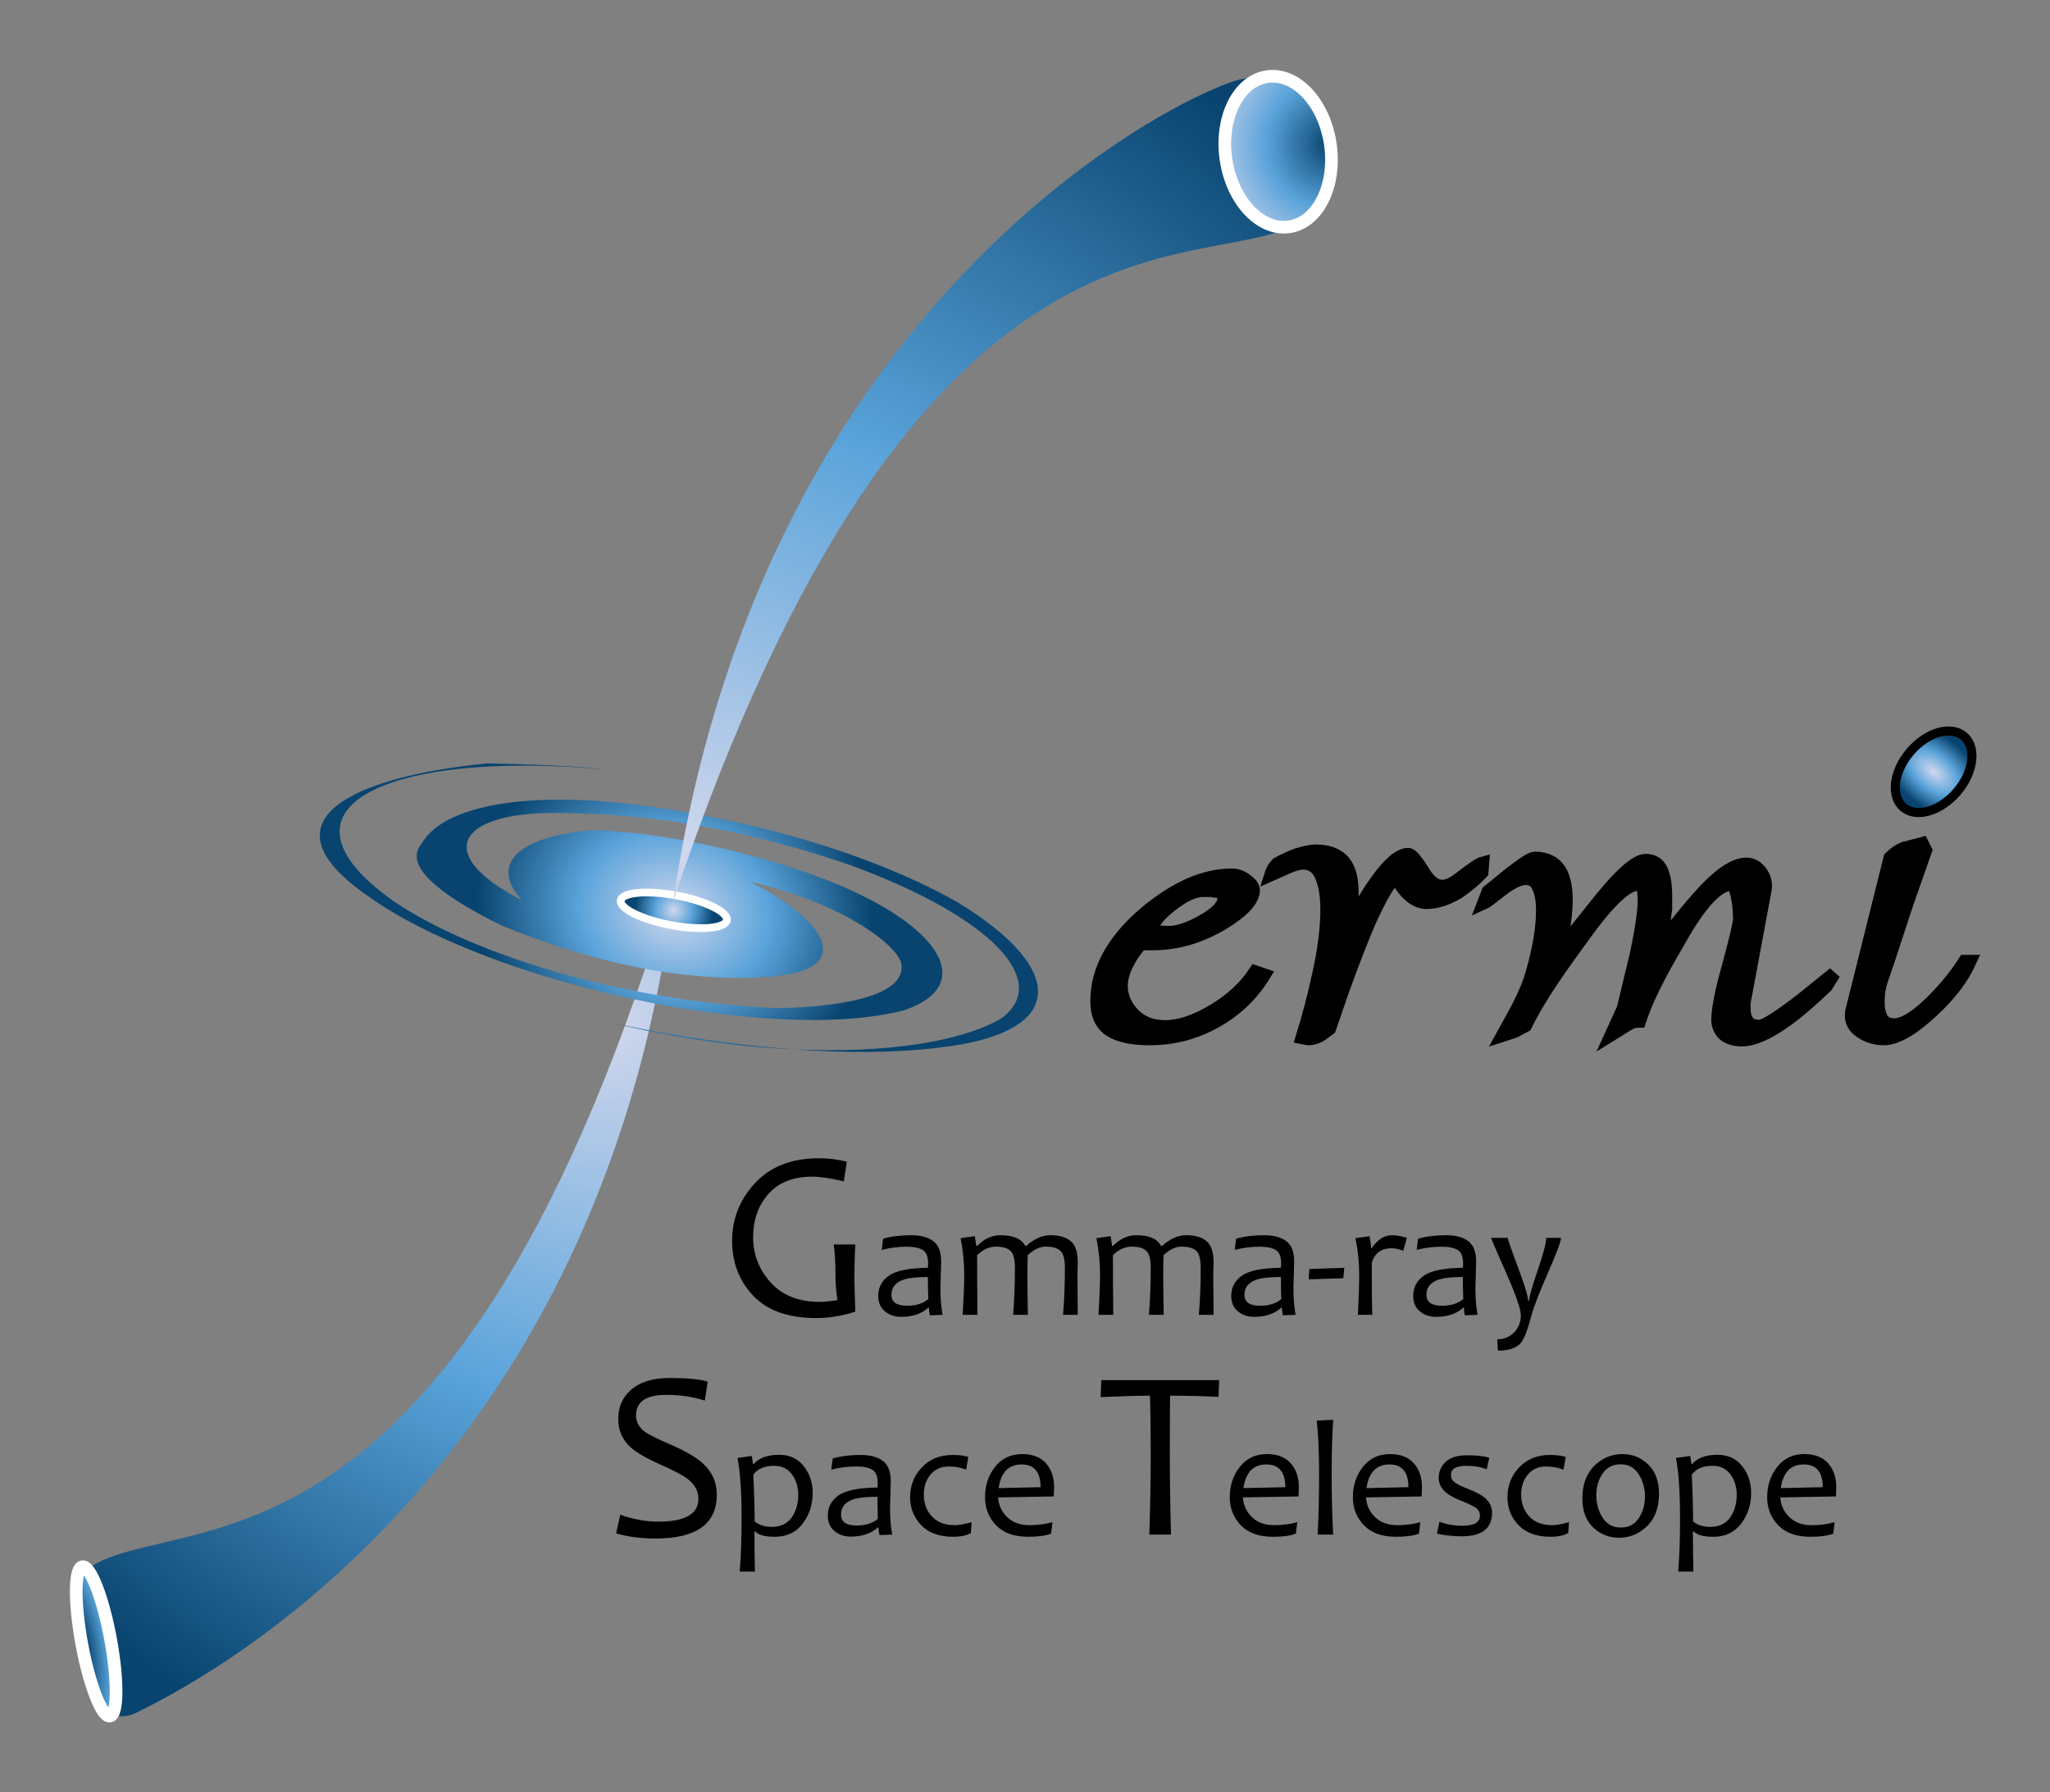 <?xml version="1.0" encoding="UTF-8" standalone="no"?>
<svg
   xmlns:dc="http://purl.org/dc/elements/1.1/"
   xmlns:cc="http://creativecommons.org/ns#"
   xmlns:rdf="http://www.w3.org/1999/02/22-rdf-syntax-ns#"
   xmlns:svg="http://www.w3.org/2000/svg"
   xmlns="http://www.w3.org/2000/svg"
   viewBox="0 0 293.281 256.38"
   height="256.38"
   width="293.281"
   xml:space="preserve"
   version="1.1"
   id="svg2"><rect x="0" y="0" width="293.281" height="256.38" fill="#808080" stroke="none"/><defs
     id="defs6"><clipPath
       id="clipPath648"
       clipPathUnits="userSpaceOnUse"><path
         id="path650"
         d="m 663.227,475.214 223.773,0 0,194.954 -223.773,0 0,-194.954 z" /></clipPath><clipPath
       id="clipPath780"
       clipPathUnits="userSpaceOnUse"><path
         id="path782"
         d="m 876.71,589.077 c -1.92,-2.243 -2.269,-5.09 -0.786,-6.352 l 0,0 c 1.479,-1.267 4.235,-0.471 6.152,1.775 l 0,0 c 1.916,2.243 2.266,5.088 0.783,6.354 l 0,0 c -0.478,0.407 -1.089,0.601 -1.761,0.601 l 0,0 c -1.411,0 -3.093,-0.855 -4.388,-2.378" /></clipPath><clipPath
       id="clipPath790"
       clipPathUnits="userSpaceOnUse"><path
         id="path792"
         d="m 870.75,594.888 13.591,-3.433 3.69,-13.43 -13.591,3.433 -3.69,13.43 z" /></clipPath><radialGradient
       id="radialGradient794"
       spreadMethod="pad"
       gradientTransform="matrix(5.748,-1.452,1.452,-5.284,879.391,586.788)"
       gradientUnits="userSpaceOnUse"
       r="1"
       cy="0"
       cx="0"
       fy="0"
       fx="0"><stop
         id="stop796"
         offset="0"
         style="stop-opacity:1;stop-color:#d1d7ed" /><stop
         id="stop798"
         offset="0.484"
         style="stop-opacity:1;stop-color:#59a3da" /><stop
         id="stop800"
         offset="1"
         style="stop-opacity:1;stop-color:#08446f" /></radialGradient><clipPath
       id="clipPath808"
       clipPathUnits="userSpaceOnUse"><path
         id="path810"
         d="m 663.227,475.214 223.773,0 0,194.954 -223.773,0 0,-194.954 z" /></clipPath><clipPath
       id="clipPath820"
       clipPathUnits="userSpaceOnUse"><path
         id="path822"
         d="m 668.406,495.784 c -3.08,-1.991 -1.269,-7.602 -0.726,-10.315 l 0,0 c 1.029,-5.143 2.896,-7.97 6.194,-6.268 l 0,0 c 4.905,2.519 53.869,25.77 61.639,96.425 l 0,0 c -24.821,-83.961 -56.674,-73.088 -67.107,-79.842" /></clipPath><clipPath
       id="clipPath830"
       clipPathUnits="userSpaceOnUse"><path
         id="path832"
         d="m 784.456,523.117 -86.501,-80.624 -81.571,87.517 86.501,80.624 81.571,-87.517 z" /></clipPath><radialGradient
       id="radialGradient834"
       spreadMethod="pad"
       gradientTransform="matrix(-66.306,-61.801,-61.801,66.306,727.569,558.185)"
       gradientUnits="userSpaceOnUse"
       r="1"
       cy="0"
       cx="0"
       fy="0"
       fx="0"><stop
         id="stop836"
         offset="0"
         style="stop-opacity:1;stop-color:#d1d7ed" /><stop
         id="stop838"
         offset="0.484"
         style="stop-opacity:1;stop-color:#59a3da" /><stop
         id="stop840"
         offset="1"
         style="stop-opacity:1;stop-color:#08446f" /></radialGradient><clipPath
       id="clipPath848"
       clipPathUnits="userSpaceOnUse"><path
         id="path850"
         d="m 667.511,495.818 c -0.908,-0.169 -0.935,-4.131 -0.063,-8.848 l 0,0 c 0.872,-4.719 2.316,-8.408 3.225,-8.24 l 0,0 c 0.908,0.17 0.937,4.132 0.062,8.846 l 0,0 c -0.854,4.614 -2.253,8.247 -3.163,8.247 l 0,0 c -0.02,0 -0.04,-10e-4 -0.061,-0.005" /></clipPath><clipPath
       id="clipPath858"
       clipPathUnits="userSpaceOnUse"><path
         id="path860"
         d="m 674.434,476.087 -7.859,2.475 -2.825,19.737 7.859,-2.475 2.825,-19.737 z" /></clipPath><radialGradient
       id="radialGradient862"
       spreadMethod="pad"
       gradientTransform="matrix(-6.137,1.933,-2.907,20.31,667.448,486.968)"
       gradientUnits="userSpaceOnUse"
       r="1"
       cy="0"
       cx="0"
       fy="0"
       fx="0"><stop
         id="stop864"
         offset="0"
         style="stop-opacity:1;stop-color:#08446f" /><stop
         id="stop866"
         offset="0.082"
         style="stop-opacity:1;stop-color:#08446f" /><stop
         id="stop868"
         offset="0.484"
         style="stop-opacity:1;stop-color:#59a3da" /><stop
         id="stop870"
         offset="1"
         style="stop-opacity:1;stop-color:#59a3da" /></radialGradient><clipPath
       id="clipPath878"
       clipPathUnits="userSpaceOnUse"><path
         id="path880"
         d="m 663.227,475.214 223.773,0 0,194.954 -223.773,0 0,-194.954 z" /></clipPath><clipPath
       id="clipPath890"
       clipPathUnits="userSpaceOnUse"><path
         id="path892"
         d="m 700.204,572.56 c 13.879,-9.929 46.065,-17.025 61.405,-13.052 l 0,0 c 8.697,2.99 3.906,10.417 -11.005,15.672 l 0,0 c -7.458,2.629 -16.652,4.654 -24.624,4.944 l 0,0 c -8.18,-0.651 -12.069,-3.714 -8.195,-8.005 l 0,0 c -10.11,5.171 -7.441,9.98 3.803,9.955 l 0,0 c 11.246,-0.029 22.077,-1.93 34.023,-6.039 l 0,0 c 16.345,-6.056 22.773,-13.361 17.036,-17.494 l 0,0 c -4.568,-2.642 -13.181,-4.012 -23.794,-3.514 l 0,0 c 6.18,-0.448 11.896,-0.405 16.633,0.19 l 0,0 c 14.826,1.636 14.843,8.991 2.076,16.711 l 0,0 c -7.141,4.029 -17.56,7.799 -29.931,10.036 l 0,0 c -16.959,3.25 -28.615,1.408 -31.281,-3.4 l 0,0 c -2.153,-2.465 1.932,-5.819 9.181,-9.382 l 0,0 c 10.314,-4.24 21.041,-6.603 30.857,-5.827 l 0,0 c 9.814,0.78 6.248,6.472 -2.433,10.836 l 0,0 c 9.199,-2.028 16.242,-6.523 17.26,-9.201 l 0,0 c 0.81,-3.61 -5.942,-5.066 -14.017,-5.248 l 0,0 c -15.946,0.576 -34.129,5.564 -43.928,12.145 l 0,0 c -15.314,10.737 -0.986,17.39 23.964,15.185 l 0,0 c -0.601,0.104 -5.012,0.517 -13.413,0.676 l 0,0 c -15.428,-1.539 -26.169,-6.529 -13.617,-15.188 m 48.649,-17.533 c -6.762,0.491 -14.079,1.571 -21.285,3.16 l 0,0 c 7.53,-1.847 14.784,-2.854 21.285,-3.16" /></clipPath><clipPath
       id="clipPath900"
       clipPathUnits="userSpaceOnUse"><path
         id="path902"
         d="m 686.097,592.552 94.231,-3.276 1.555,-38.024 -94.231,3.276 -1.555,38.024 z" /></clipPath><radialGradient
       id="radialGradient904"
       spreadMethod="pad"
       gradientTransform="matrix(22.68,-0.788,0.788,-19.282,735.306,570.741)"
       gradientUnits="userSpaceOnUse"
       r="1"
       cy="0"
       cx="0"
       fy="0"
       fx="0"><stop
         id="stop906"
         offset="0"
         style="stop-opacity:1;stop-color:#d1d7ed" /><stop
         id="stop908"
         offset="0.484"
         style="stop-opacity:1;stop-color:#59a3da" /><stop
         id="stop910"
         offset="1"
         style="stop-opacity:1;stop-color:#08446f" /></radialGradient><clipPath
       id="clipPath918"
       clipPathUnits="userSpaceOnUse"><path
         id="path920"
         d="m 729.134,572.073 c -0.173,-0.931 2.398,-2.203 5.752,-2.833 l 0,0 c 3.354,-0.628 6.214,-0.381 6.388,0.552 l 0,0 c 0.177,0.935 -2.399,2.207 -5.75,2.837 l 0,0 c -1.254,0.234 -2.438,0.346 -3.44,0.346 l 0,0 c -1.678,0 -2.842,-0.316 -2.95,-0.902" /></clipPath><clipPath
       id="clipPath928"
       clipPathUnits="userSpaceOnUse"><path
         id="path930"
         d="m 728.961,572.975 12.491,0 0,-4.363 -12.491,0 0,4.363 z" /></clipPath><radialGradient
       id="radialGradient932"
       spreadMethod="pad"
       gradientTransform="matrix(4.534,0,0,-4.534,735.204,570.934)"
       gradientUnits="userSpaceOnUse"
       r="1"
       cy="0"
       cx="0"
       fy="0"
       fx="0"><stop
         id="stop934"
         offset="0"
         style="stop-opacity:1;stop-color:#d1d7ed" /><stop
         id="stop936"
         offset="0.484"
         style="stop-opacity:1;stop-color:#59a3da" /><stop
         id="stop938"
         offset="1"
         style="stop-opacity:1;stop-color:#08446f" /></radialGradient><clipPath
       id="clipPath946"
       clipPathUnits="userSpaceOnUse"><path
         id="path948"
         d="m 663.227,475.214 223.773,0 0,194.954 -223.773,0 0,-194.954 z" /></clipPath><clipPath
       id="clipPath958"
       clipPathUnits="userSpaceOnUse"><path
         id="path960"
         d="m 802.882,666.328 c -0.783,0 -1.648,-0.09 -2.608,-0.26 l 0,0 c -5.429,-0.966 -54.783,-23.77 -65.144,-94.094 l 0,0 c 27.889,82.996 60.305,71.419 71.175,77.443 l 0,0 c 4.509,2.505 5.107,7.562 3.5,11.343 l 0,0 c -1.665,3.913 -3.55,5.568 -6.92,5.568 l 0,0 c -10e-4,0 -0.002,0 -0.003,0" /></clipPath><clipPath
       id="clipPath968"
       clipPathUnits="userSpaceOnUse"><path
         id="path970"
         d="m 688.44,625.919 90.302,78.156 79.359,-91.692 -90.302,-78.156 -79.359,91.692 z" /></clipPath><radialGradient
       id="radialGradient972"
       spreadMethod="pad"
       gradientTransform="matrix(80.252,69.458,69.458,-80.252,736.047,577.335)"
       gradientUnits="userSpaceOnUse"
       r="1"
       cy="0"
       cx="0"
       fy="0"
       fx="0"><stop
         id="stop974"
         offset="0"
         style="stop-opacity:1;stop-color:#d1d7ed" /><stop
         id="stop976"
         offset="0.484"
         style="stop-opacity:1;stop-color:#59a3da" /><stop
         id="stop978"
         offset="1"
         style="stop-opacity:1;stop-color:#08446f" /></radialGradient><clipPath
       id="clipPath986"
       clipPathUnits="userSpaceOnUse"><path
         id="path988"
         d="m 803.108,666.335 c -3.294,-0.483 -5.401,-4.723 -4.708,-9.474 l 0,0 c 0.702,-4.744 3.943,-8.199 7.238,-7.714 l 0,0 c 3.296,0.486 5.402,4.726 4.702,9.476 l 0,0 c -0.65,4.446 -3.534,7.758 -6.608,7.758 l 0,0 c -0.207,0 -0.415,-0.016 -0.624,-0.046" /></clipPath><clipPath
       id="clipPath996"
       clipPathUnits="userSpaceOnUse"><path
         id="path998"
         d="m 797.707,666.381 13.334,0 0,-17.718 -13.334,0 0,17.718 z" /></clipPath><radialGradient
       id="radialGradient1000"
       spreadMethod="pad"
       gradientTransform="matrix(14.707,0,0,-14.707,810.341,658.622)"
       gradientUnits="userSpaceOnUse"
       r="1"
       cy="0"
       cx="0"
       fy="0"
       fx="0"><stop
         id="stop1002"
         offset="0"
         style="stop-opacity:1;stop-color:#08446f" /><stop
         id="stop1004"
         offset="0.5"
         style="stop-opacity:1;stop-color:#59a3da" /><stop
         id="stop1006"
         offset="1"
         style="stop-opacity:1;stop-color:#d1d7ed" /></radialGradient><clipPath
       id="clipPath1014"
       clipPathUnits="userSpaceOnUse"><path
         id="path1016"
         d="m 663.227,475.214 223.773,0 0,194.954 -223.773,0 0,-194.954 z" /></clipPath></defs><g
     transform="matrix(1.25,0,0,-1.25,-822.608,843.88)"
     id="g10"><g
       id="g644"><g
         clip-path="url(#clipPath648)"
         id="g646"><g
           transform="translate(755.981,525.012)"
           id="g652"><path
             id="path654"
             style="fill:#000000;fill-opacity:1;fill-rule:nonzero;stroke:none"
             d="m 0,0 c -1.484,-0.489 -2.982,-0.733 -4.493,-0.733 -3.176,0 -5.572,0.849 -7.187,2.544 -1.615,1.698 -2.423,3.795 -2.423,6.292 0,2.524 0.878,4.731 2.633,6.617 1.756,1.887 4.19,2.83 7.303,2.83 1.122,0 2.185,-0.131 3.19,-0.394 l -0.34,-2.252 c -1.493,0.36 -2.696,0.542 -3.61,0.542 -2.19,0 -3.866,-0.663 -5.029,-1.988 -1.163,-1.325 -1.744,-2.97 -1.744,-4.935 0,-1.972 0.667,-3.7 2.002,-5.184 1.335,-1.485 3.219,-2.227 5.653,-2.227 0.443,0 1.109,0.069 1.995,0.204 -0.154,0.942 -0.23,2.036 -0.23,3.285 0,1.051 -0.064,2.077 -0.191,3.081 L 0,7.682 C -0.073,6.488 -0.109,5.226 -0.109,3.895 -0.109,3.325 -0.073,2.027 0,0" /></g><g
           transform="translate(764.33,526.443)"
           id="g656"><path
             id="path658"
             style="fill:#000000;fill-opacity:1;fill-rule:nonzero;stroke:none"
             d="m 0,0 c -0.031,0.94 -0.047,1.783 -0.047,2.531 -1.161,0 -2.045,-0.087 -2.65,-0.26 -1.014,-0.309 -1.52,-0.899 -1.52,-1.77 0,-0.841 0.593,-1.261 1.779,-1.261 1.02,0 1.832,0.253 2.438,0.76 M 1.64,-1.797 0.185,-1.854 c -0.074,0.303 -0.111,0.59 -0.111,0.862 l -0.093,0 c -0.76,-0.691 -1.794,-1.038 -3.104,-1.038 -0.711,0 -1.323,0.209 -1.836,0.626 -0.513,0.417 -0.769,1.012 -0.769,1.784 0,0.952 0.402,1.717 1.205,2.293 0.803,0.58 2.296,0.883 4.476,0.914 0.019,0.149 0.028,0.318 0.028,0.51 0,0.76 -0.202,1.267 -0.606,1.519 -0.406,0.254 -1.019,0.381 -1.841,0.381 -0.97,0 -1.924,-0.12 -2.863,-0.361 l 0.157,1.278 c 0.927,0.266 1.993,0.399 3.198,0.399 1.1,0 1.949,-0.227 2.549,-0.681 C 1.174,6.177 1.473,5.404 1.473,4.31 1.473,4.02 1.46,3.492 1.432,2.729 1.404,1.966 1.39,1.458 1.39,1.205 1.39,0.08 1.473,-0.92 1.64,-1.797" /></g><g
           transform="translate(779.965,530.013)"
           id="g660"><path
             id="path662"
             style="fill:#000000;fill-opacity:1;fill-rule:nonzero;stroke:none"
             d="m 0,0 c 0,0.987 -0.171,1.641 -0.514,1.959 -0.343,0.319 -0.907,0.478 -1.691,0.478 -0.661,0 -1.345,-0.325 -2.049,-0.973 -0.025,-0.755 -0.037,-1.492 -0.037,-2.215 0,-1.032 0.018,-2.571 0.055,-4.616 l -1.686,0 c 0.136,1.762 0.204,3.55 0.204,5.367 0,0.987 -0.172,1.641 -0.515,1.959 -0.342,0.319 -0.891,0.478 -1.645,0.478 -0.772,0 -1.495,-0.325 -2.169,-0.973 0,-1.959 0.012,-4.236 0.037,-6.831 l -1.686,0 c 0.117,2.1 0.176,3.62 0.176,4.56 0,1.427 -0.139,2.829 -0.418,4.208 l 1.632,0.231 0.167,-1.121 0.092,0 c 0.804,0.821 1.696,1.233 2.679,1.233 1.464,0 2.407,-0.412 2.827,-1.233 l 0.101,0 c 0.934,0.821 1.854,1.233 2.763,1.233 1.038,0 1.822,-0.229 2.354,-0.686 C 1.208,2.601 1.474,1.795 1.474,0.639 1.474,0.522 1.468,0.289 1.455,-0.056 1.443,-0.403 1.437,-0.634 1.437,-0.751 c 0,-1.032 0.012,-2.571 0.037,-4.616 l -1.687,0 C -0.071,-3.748 0,-1.959 0,0" /></g><g
           transform="translate(795.509,530.013)"
           id="g664"><path
             id="path666"
             style="fill:#000000;fill-opacity:1;fill-rule:nonzero;stroke:none"
             d="m 0,0 c 0,0.987 -0.172,1.641 -0.515,1.959 -0.342,0.319 -0.906,0.478 -1.691,0.478 -0.661,0 -1.344,-0.325 -2.049,-0.973 -0.025,-0.755 -0.036,-1.492 -0.036,-2.215 0,-1.032 0.018,-2.571 0.056,-4.616 l -1.688,0 c 0.136,1.762 0.204,3.55 0.204,5.367 0,0.987 -0.172,1.641 -0.514,1.959 -0.343,0.319 -0.891,0.478 -1.645,0.478 -0.773,0 -1.496,-0.325 -2.169,-0.973 0,-1.959 0.012,-4.236 0.037,-6.831 l -1.686,0 c 0.117,2.1 0.176,3.62 0.176,4.56 0,1.427 -0.14,2.829 -0.418,4.208 l 1.632,0.231 0.166,-1.121 0.093,0 c 0.803,0.821 1.695,1.233 2.678,1.233 1.465,0 2.407,-0.412 2.828,-1.233 l 0.101,0 c 0.934,0.821 1.854,1.233 2.762,1.233 1.038,0 1.823,-0.229 2.354,-0.686 C 1.208,2.601 1.473,1.795 1.473,0.639 1.473,0.522 1.467,0.289 1.455,-0.056 1.443,-0.403 1.436,-0.634 1.436,-0.751 c 0,-1.032 0.013,-2.571 0.037,-4.616 l -1.686,0 C -0.071,-3.748 0,-1.959 0,0" /></g><g
           transform="translate(804.731,526.443)"
           id="g668"><path
             id="path670"
             style="fill:#000000;fill-opacity:1;fill-rule:nonzero;stroke:none"
             d="m 0,0 c -0.031,0.94 -0.047,1.783 -0.047,2.531 -1.161,0 -2.045,-0.087 -2.65,-0.26 -1.014,-0.309 -1.52,-0.899 -1.52,-1.77 0,-0.841 0.593,-1.261 1.779,-1.261 1.02,0 1.832,0.253 2.438,0.76 M 1.641,-1.797 0.185,-1.854 c -0.074,0.303 -0.111,0.59 -0.111,0.862 l -0.092,0 c -0.761,-0.691 -1.796,-1.038 -3.105,-1.038 -0.711,0 -1.323,0.209 -1.836,0.626 -0.513,0.417 -0.769,1.012 -0.769,1.784 0,0.952 0.401,1.717 1.205,2.293 0.802,0.58 2.295,0.883 4.476,0.914 0.019,0.149 0.029,0.318 0.029,0.51 0,0.76 -0.203,1.267 -0.608,1.519 -0.405,0.254 -1.017,0.381 -1.84,0.381 -0.97,0 -1.924,-0.12 -2.863,-0.361 l 0.157,1.278 c 0.927,0.266 1.993,0.399 3.198,0.399 1.099,0 1.949,-0.227 2.549,-0.681 C 1.174,6.177 1.473,5.404 1.473,4.31 1.473,4.02 1.459,3.492 1.432,2.729 1.404,1.966 1.391,1.458 1.391,1.205 c 0,-1.125 0.082,-2.125 0.25,-3.002" /></g><g
           transform="translate(811.942,530.03)"
           id="g672"><path
             id="path674"
             style="fill:#000000;fill-opacity:1;fill-rule:nonzero;stroke:none"
             d="m 0,0 -0.111,-1.195 -3.967,-0.13 0.083,1.186 L 0,0 Z" /></g><g
           transform="translate(819.107,533.451)"
           id="g676"><path
             id="path678"
             style="fill:#000000;fill-opacity:1;fill-rule:nonzero;stroke:none"
             d="m 0,0 -0.417,-1.473 c -0.482,0.19 -0.93,0.286 -1.344,0.286 -1.162,0 -1.916,-0.553 -2.261,-1.658 0,-2.843 0.018,-4.83 0.056,-5.96 l -1.641,0 c 0.099,1.958 0.148,3.478 0.148,4.559 0,1.465 -0.146,2.868 -0.436,4.208 l 1.623,0.232 c 0.116,-0.68 0.175,-1.134 0.175,-1.362 l 0.075,0 c 0.667,0.982 1.446,1.474 2.335,1.474 C -1.217,0.306 -0.655,0.203 0,0" /></g><g
           transform="translate(825.558,526.443)"
           id="g680"><path
             id="path682"
             style="fill:#000000;fill-opacity:1;fill-rule:nonzero;stroke:none"
             d="m 0,0 c -0.031,0.94 -0.047,1.783 -0.047,2.531 -1.161,0 -2.045,-0.087 -2.65,-0.26 -1.014,-0.309 -1.52,-0.899 -1.52,-1.77 0,-0.841 0.592,-1.261 1.779,-1.261 1.02,0 1.832,0.253 2.438,0.76 M 1.641,-1.797 0.185,-1.854 c -0.074,0.303 -0.111,0.59 -0.111,0.862 l -0.093,0 c -0.76,-0.691 -1.794,-1.038 -3.104,-1.038 -0.711,0 -1.323,0.209 -1.836,0.626 -0.513,0.417 -0.769,1.012 -0.769,1.784 0,0.952 0.401,1.717 1.205,2.293 0.802,0.58 2.296,0.883 4.476,0.914 0.019,0.149 0.028,0.318 0.028,0.51 0,0.76 -0.202,1.267 -0.607,1.519 -0.405,0.254 -1.017,0.381 -1.84,0.381 -0.97,0 -1.925,-0.12 -2.863,-0.361 l 0.157,1.278 c 0.927,0.266 1.993,0.399 3.198,0.399 1.1,0 1.949,-0.227 2.549,-0.681 C 1.173,6.177 1.473,5.404 1.473,4.31 1.473,4.02 1.459,3.492 1.432,2.729 1.404,1.966 1.391,1.458 1.391,1.205 c 0,-1.125 0.082,-2.125 0.25,-3.002" /></g><g
           transform="translate(836.745,533.451)"
           id="g684"><path
             id="path686"
             style="fill:#000000;fill-opacity:1;fill-rule:nonzero;stroke:none"
             d="m 0,0 c 0,-0.396 -0.467,-1.656 -1.4,-3.781 -1.069,-2.43 -1.733,-4.141 -1.993,-5.135 -0.426,-1.613 -0.821,-2.64 -1.186,-3.078 -0.494,-0.606 -1.375,-0.908 -2.642,-0.908 l -0.074,1.297 c 0.773,0 1.415,0.263 1.928,0.789 0.514,0.524 0.769,1.183 0.769,1.973 0,0.687 -0.568,2.318 -1.705,4.895 -1.136,2.576 -1.705,3.893 -1.705,3.948 l 1.918,0 c 0,-0.167 0.39,-1.292 1.168,-3.375 0.779,-2.082 1.168,-3.363 1.168,-3.845 l 0.093,0 c 0,0.401 0.329,1.566 0.987,3.494 0.658,1.928 0.987,3.17 0.987,3.726 L 0,0 Z" /></g><g
           transform="translate(740.125,504.073)"
           id="g688"><path
             id="path690"
             style="fill:#000000;fill-opacity:1;fill-rule:nonzero;stroke:none"
             d="m 0,0 c 0,-3.348 -2.33,-5.022 -6.99,-5.022 -1.702,0 -3.213,0.194 -4.534,0.583 l 0.475,2.131 c 1.521,-0.525 2.964,-0.787 4.33,-0.787 3.076,0 4.615,0.869 4.615,2.606 0,0.878 -0.398,1.629 -1.195,2.253 -0.534,0.417 -1.583,0.973 -3.148,1.67 -1.648,0.733 -2.801,1.408 -3.462,2.022 -0.914,0.85 -1.37,1.919 -1.37,3.204 0,1.339 0.465,2.43 1.398,3.272 1.04,0.94 2.511,1.41 4.411,1.41 2.153,0 3.629,-0.14 4.425,-0.42 l -0.326,-2.159 c -1.376,0.434 -2.837,0.652 -4.384,0.652 -2.326,0 -3.488,-0.778 -3.488,-2.334 0,-0.752 0.334,-1.381 1.004,-1.888 C -7.805,6.877 -6.845,6.398 -5.362,5.755 -3.67,5.022 -2.448,4.324 -1.697,3.665 -0.566,2.67 0,1.448 0,0" /></g><g
           transform="translate(749.449,504.041)"
           id="g692"><path
             id="path694"
             style="fill:#000000;fill-opacity:1;fill-rule:nonzero;stroke:none"
             d="m 0,0 c 0,0.914 -0.241,1.697 -0.723,2.349 -0.482,0.652 -1.158,0.978 -2.03,0.978 -1.112,0 -1.909,-0.337 -2.391,-1.011 0.099,-2.076 0.148,-3.859 0.148,-5.347 0.501,-0.421 1.153,-0.63 1.956,-0.63 1.019,0 1.781,0.358 2.284,1.075 C -0.252,-1.869 0,-1.008 0,0 m 1.65,0.222 c 0,-1.335 -0.382,-2.504 -1.145,-3.509 -0.763,-1.003 -1.824,-1.506 -3.183,-1.506 -1.138,0 -1.885,0.205 -2.244,0.612 l -0.092,0 c 0,-1.717 0.018,-3.249 0.055,-4.598 l -1.742,0 c 0.142,1.645 0.213,3.675 0.213,6.091 0,2.978 -0.154,5.283 -0.463,6.914 l 1.631,0.231 0.139,-0.917 0.092,0 c 0.6,0.699 1.57,1.047 2.911,1.047 1.18,0 2.113,-0.431 2.799,-1.293 C 1.307,2.433 1.65,1.408 1.65,0.222" /></g><g
           transform="translate(758.56,501.297)"
           id="g696"><path
             id="path698"
             style="fill:#000000;fill-opacity:1;fill-rule:nonzero;stroke:none"
             d="m 0,0 c -0.031,0.94 -0.046,1.782 -0.046,2.531 -1.162,0 -2.046,-0.087 -2.651,-0.261 -1.014,-0.308 -1.52,-0.898 -1.52,-1.769 0,-0.841 0.593,-1.261 1.779,-1.261 1.02,0 1.832,0.253 2.438,0.76 M 1.641,-1.798 0.185,-1.854 c -0.073,0.303 -0.111,0.59 -0.111,0.862 l -0.093,0 c -0.76,-0.691 -1.795,-1.038 -3.104,-1.038 -0.711,0 -1.323,0.209 -1.836,0.626 -0.513,0.416 -0.769,1.012 -0.769,1.784 0,0.951 0.402,1.716 1.205,2.293 0.803,0.579 2.296,0.883 4.477,0.914 0.018,0.149 0.027,0.318 0.027,0.51 0,0.759 -0.202,1.267 -0.606,1.519 -0.406,0.254 -1.019,0.38 -1.841,0.38 -0.97,0 -1.924,-0.12 -2.863,-0.361 l 0.157,1.278 c 0.927,0.267 1.993,0.4 3.198,0.4 1.1,0 1.949,-0.227 2.549,-0.682 C 1.174,6.177 1.474,5.403 1.474,4.31 1.474,4.019 1.46,3.492 1.432,2.729 1.404,1.966 1.39,1.458 1.39,1.205 1.39,0.08 1.474,-0.921 1.641,-1.798" /></g><g
           transform="translate(769.293,500.917)"
           id="g700"><path
             id="path702"
             style="fill:#000000;fill-opacity:1;fill-rule:nonzero;stroke:none"
             d="m 0,0 -0.093,-1.242 c -0.5,-0.284 -1.171,-0.427 -2.011,-0.427 -1.6,0 -2.824,0.442 -3.67,1.326 -0.847,0.884 -1.27,1.949 -1.27,3.199 0,1.32 0.445,2.458 1.334,3.409 0.89,0.953 2.067,1.428 3.532,1.428 0.735,0 1.335,-0.075 1.798,-0.223 L -0.63,6.016 c -0.649,0.24 -1.307,0.36 -1.975,0.36 -0.877,0 -1.576,-0.305 -2.094,-0.917 -0.519,-0.612 -0.779,-1.378 -0.779,-2.298 0,-1.001 0.309,-1.835 0.927,-2.503 0.618,-0.667 1.492,-1.001 2.623,-1.001 0.464,0 1.106,0.114 1.928,0.343" /></g><g
           transform="translate(777.181,504.921)"
           id="g704"><path
             id="path706"
             style="fill:#000000;fill-opacity:1;fill-rule:nonzero;stroke:none"
             d="m 0,0 c 0,1.736 -0.726,2.604 -2.178,2.604 -1.483,0 -2.358,-0.902 -2.623,-2.707 L 0,0 Z M 1.548,0.018 C 1.548,-0.241 1.535,-0.6 1.51,-1.057 l -6.367,-0.111 c 0.062,-0.903 0.411,-1.657 1.048,-2.266 0.636,-0.609 1.48,-0.913 2.53,-0.913 0.939,0 1.819,0.114 2.641,0.343 L 1.205,-5.311 c -0.606,-0.242 -1.48,-0.362 -2.623,-0.362 -1.607,0 -2.832,0.439 -3.675,1.316 -0.844,0.878 -1.265,1.947 -1.265,3.208 0,1.346 0.384,2.507 1.154,3.48 0.769,0.974 1.802,1.459 3.1,1.459 1.192,0 2.099,-0.351 2.72,-1.055 C 1.238,2.029 1.548,1.124 1.548,0.018" /></g><g
           transform="translate(797.62,517.172)"
           id="g708"><path
             id="path710"
             style="fill:#000000;fill-opacity:1;fill-rule:nonzero;stroke:none"
             d="m 0,0 -0.068,-1.915 c -1.792,0.09 -3.642,0.137 -5.551,0.137 -0.019,-1.738 -0.028,-3.942 -0.028,-6.611 0,-2.95 0.045,-6.045 0.136,-9.283 l -2.484,0 c 0.109,3.084 0.163,6.179 0.163,9.283 0,2.634 -0.027,4.837 -0.082,6.611 -1.339,0 -3.221,-0.055 -5.646,-0.164 L -13.491,0 0,0 Z" /></g><g
           transform="translate(805.194,504.921)"
           id="g712"><path
             id="path714"
             style="fill:#000000;fill-opacity:1;fill-rule:nonzero;stroke:none"
             d="m 0,0 c 0,1.736 -0.726,2.604 -2.178,2.604 -1.483,0 -2.357,-0.902 -2.623,-2.707 L 0,0 Z M 1.548,0.018 C 1.548,-0.241 1.535,-0.6 1.51,-1.057 l -6.367,-0.111 c 0.062,-0.903 0.411,-1.657 1.048,-2.266 0.636,-0.609 1.479,-0.913 2.531,-0.913 0.938,0 1.819,0.114 2.641,0.343 L 1.206,-5.311 c -0.607,-0.242 -1.481,-0.362 -2.624,-0.362 -1.607,0 -2.832,0.439 -3.675,1.316 -0.843,0.878 -1.266,1.947 -1.266,3.208 0,1.346 0.385,2.507 1.155,3.48 0.769,0.974 1.802,1.459 3.1,1.459 1.193,0 2.099,-0.351 2.721,-1.055 0.62,-0.706 0.931,-1.611 0.931,-2.717" /></g><g
           transform="translate(810.671,499.499)"
           id="g716"><path
             id="path718"
             style="fill:#000000;fill-opacity:1;fill-rule:nonzero;stroke:none"
             d="m 0,0 -1.779,0 c 0.111,2.038 0.167,4.343 0.167,6.914 0,2.496 -0.09,4.538 -0.269,6.127 L 0,13.133 C -0.117,11.452 -0.176,9.379 -0.176,6.914 -0.176,4.375 -0.117,2.07 0,0" /></g><g
           transform="translate(819.282,504.921)"
           id="g720"><path
             id="path722"
             style="fill:#000000;fill-opacity:1;fill-rule:nonzero;stroke:none"
             d="m 0,0 c 0,1.736 -0.726,2.604 -2.178,2.604 -1.483,0 -2.357,-0.902 -2.623,-2.707 L 0,0 Z M 1.548,0.018 C 1.548,-0.241 1.535,-0.6 1.51,-1.057 l -6.367,-0.111 c 0.062,-0.903 0.411,-1.657 1.048,-2.266 0.637,-0.609 1.479,-0.913 2.531,-0.913 0.938,0 1.819,0.114 2.641,0.343 L 1.205,-5.311 c -0.606,-0.242 -1.48,-0.362 -2.622,-0.362 -1.608,0 -2.833,0.439 -3.676,1.316 -0.843,0.878 -1.266,1.947 -1.266,3.208 0,1.346 0.385,2.507 1.155,3.48 0.77,0.974 1.802,1.459 3.1,1.459 1.193,0 2.099,-0.351 2.721,-1.055 0.62,-0.706 0.931,-1.611 0.931,-2.717" /></g><g
           transform="translate(828.856,502.011)"
           id="g724"><path
             id="path726"
             style="fill:#000000;fill-opacity:1;fill-rule:nonzero;stroke:none"
             d="m 0,0 c 0,-1.805 -1.152,-2.708 -3.457,-2.708 -1.02,0 -1.971,0.103 -2.855,0.307 l 0.287,1.362 c 0.804,-0.309 1.675,-0.464 2.614,-0.464 1.347,0 2.021,0.384 2.021,1.15 0,0.371 -0.151,0.666 -0.45,0.886 -0.3,0.218 -0.795,0.464 -1.487,0.736 -0.878,0.347 -1.515,0.68 -1.911,1.001 -0.58,0.476 -0.87,1.051 -0.87,1.725 0,0.703 0.266,1.307 0.797,1.811 0.532,0.504 1.341,0.756 2.428,0.756 1.063,0 1.916,-0.09 2.559,-0.269 L -0.612,4.959 c -0.667,0.265 -1.44,0.398 -2.317,0.398 -1.187,0 -1.78,-0.343 -1.78,-1.029 0,-0.346 0.133,-0.625 0.399,-0.839 C -4.044,3.276 -3.525,3.017 -2.753,2.715 -1.919,2.388 -1.301,2.067 -0.899,1.752 -0.3,1.264 0,0.679 0,0" /></g><g
           transform="translate(837.662,500.917)"
           id="g728"><path
             id="path730"
             style="fill:#000000;fill-opacity:1;fill-rule:nonzero;stroke:none"
             d="m 0,0 -0.093,-1.242 c -0.501,-0.284 -1.171,-0.427 -2.011,-0.427 -1.6,0 -2.824,0.442 -3.671,1.326 -0.846,0.884 -1.269,1.949 -1.269,3.199 0,1.32 0.444,2.458 1.334,3.409 0.89,0.953 2.067,1.428 3.532,1.428 0.734,0 1.334,-0.075 1.798,-0.223 L -0.63,6.016 c -0.649,0.24 -1.307,0.36 -1.975,0.36 -0.877,0 -1.575,-0.305 -2.094,-0.917 -0.52,-0.612 -0.779,-1.378 -0.779,-2.298 0,-1.001 0.309,-1.835 0.927,-2.503 0.618,-0.667 1.492,-1.001 2.623,-1.001 0.463,0 1.106,0.114 1.928,0.343" /></g><g
           transform="translate(846.356,503.845)"
           id="g732"><path
             id="path734"
             style="fill:#000000;fill-opacity:1;fill-rule:nonzero;stroke:none"
             d="m 0,0 c 0,0.965 -0.242,1.821 -0.727,2.573 -0.485,0.75 -1.176,1.126 -2.072,1.126 -0.89,0 -1.574,-0.356 -2.052,-1.066 -0.48,-0.711 -0.719,-1.536 -0.719,-2.475 0,-0.97 0.242,-1.829 0.727,-2.578 0.485,-0.747 1.179,-1.12 2.081,-1.12 0.89,0 1.573,0.357 2.048,1.071 C -0.238,-1.755 0,-0.933 0,0 m 1.604,0.325 c 0,-1.582 -0.454,-2.817 -1.363,-3.703 -0.908,-0.887 -1.977,-1.33 -3.207,-1.33 -1.149,0 -2.136,0.392 -2.961,1.177 -0.825,0.784 -1.238,1.89 -1.238,3.318 0,1.594 0.457,2.839 1.368,3.736 0.911,0.895 1.981,1.343 3.211,1.343 1.15,0 2.135,-0.397 2.957,-1.191 0.822,-0.794 1.233,-1.911 1.233,-3.35" /></g><g
           transform="translate(856.857,504.041)"
           id="g736"><path
             id="path738"
             style="fill:#000000;fill-opacity:1;fill-rule:nonzero;stroke:none"
             d="m 0,0 c 0,0.914 -0.241,1.697 -0.723,2.349 -0.482,0.652 -1.158,0.978 -2.03,0.978 -1.113,0 -1.909,-0.337 -2.391,-1.011 0.099,-2.076 0.148,-3.859 0.148,-5.347 0.5,-0.421 1.153,-0.63 1.956,-0.63 1.019,0 1.781,0.358 2.285,1.075 C -0.252,-1.869 0,-1.008 0,0 m 1.65,0.222 c 0,-1.335 -0.382,-2.504 -1.145,-3.509 -0.763,-1.003 -1.824,-1.506 -3.184,-1.506 -1.137,0 -1.884,0.205 -2.243,0.612 l -0.093,0 c 0,-1.717 0.019,-3.249 0.056,-4.598 l -1.742,0 c 0.142,1.645 0.213,3.675 0.213,6.091 0,2.978 -0.155,5.283 -0.464,6.914 l 1.632,0.231 0.139,-0.917 0.092,0 c 0.6,0.699 1.57,1.047 2.911,1.047 1.179,0 2.113,-0.431 2.799,-1.293 C 1.306,2.433 1.65,1.408 1.65,0.222" /></g><g
           transform="translate(866.7,504.921)"
           id="g740"><path
             id="path742"
             style="fill:#000000;fill-opacity:1;fill-rule:nonzero;stroke:none"
             d="m 0,0 c 0,1.736 -0.726,2.604 -2.178,2.604 -1.483,0 -2.357,-0.902 -2.623,-2.707 L 0,0 Z m 1.548,0.018 c 0,-0.259 -0.013,-0.618 -0.037,-1.075 l -6.368,-0.111 c 0.063,-0.903 0.411,-1.657 1.048,-2.266 0.637,-0.609 1.48,-0.913 2.531,-0.913 0.938,0 1.819,0.114 2.641,0.343 L 1.206,-5.311 c -0.606,-0.242 -1.48,-0.362 -2.623,-0.362 -1.608,0 -2.832,0.439 -3.676,1.316 -0.843,0.878 -1.265,1.947 -1.265,3.208 0,1.346 0.385,2.507 1.154,3.48 0.77,0.974 1.802,1.459 3.101,1.459 1.192,0 2.098,-0.351 2.72,-1.055 C 1.238,2.029 1.548,1.124 1.548,0.018" /></g><g
           transform="translate(798.182,572.357)"
           id="g744"><path
             id="path746"
             style="fill:#000000;fill-opacity:1;fill-rule:nonzero;stroke:none"
             d="m 0,0 c 0,0.311 -0.127,0.539 -0.386,0.681 l -1.074,0.169 -0.988,0 c -0.973,0 -2.191,-0.572 -3.65,-1.717 -1.46,-1.146 -2.192,-2.134 -2.192,-2.965 l 0.988,-0.086 0.988,-0.042 c 1.004,0 2.249,0.412 3.739,1.236 C -0.858,-1.788 0,-0.88 0,0 m 4.596,-8.816 c -1.373,-2.246 -3.227,-4.024 -5.561,-5.334 -2.336,-1.31 -4.86,-1.966 -7.58,-1.966 -2.007,0 -3.509,0.33 -4.51,0.987 -1.006,0.66 -1.504,1.762 -1.504,3.31 0,3.578 1.847,6.942 5.539,10.092 3.464,2.892 6.758,4.339 9.88,4.339 0.631,0 1.187,-0.201 1.676,-0.602 0.514,-0.344 0.787,-0.716 0.815,-1.115 0,-1.118 -1.147,-2.379 -3.435,-3.781 -1.29,-0.773 -2.606,-1.361 -3.953,-1.762 -1.347,-0.401 -2.749,-0.6 -4.209,-0.6 l -0.774,0 -0.471,0.042 c -0.688,-0.773 -1.239,-1.589 -1.654,-2.448 -0.415,-0.859 -0.623,-1.674 -0.623,-2.448 0,-1.06 0.387,-2.048 1.159,-2.964 0.946,-1.117 2.235,-1.674 3.867,-1.674 1.632,0 3.471,0.612 5.518,1.837 2.046,1.226 3.645,2.703 4.79,4.433 l 1.03,-0.346 z" /></g><g
           transform="translate(798.182,572.357)"
           id="g748"><path
             id="path750"
             style="fill:none;stroke:#000000;stroke-width:1.498;stroke-linecap:butt;stroke-linejoin:miter;stroke-miterlimit:4;stroke-dasharray:none;stroke-opacity:1"
             d="m 0,0 c 0,0.311 -0.127,0.539 -0.386,0.681 l -1.074,0.169 -0.988,0 c -0.973,0 -2.191,-0.572 -3.65,-1.717 -1.46,-1.146 -2.192,-2.134 -2.192,-2.965 l 0.988,-0.086 0.988,-0.042 c 1.004,0 2.249,0.412 3.739,1.236 C -0.858,-1.788 0,-0.88 0,0 Z m 4.596,-8.816 c -1.373,-2.246 -3.227,-4.024 -5.561,-5.334 -2.336,-1.31 -4.86,-1.966 -7.58,-1.966 -2.007,0 -3.509,0.33 -4.51,0.987 -1.006,0.66 -1.504,1.762 -1.504,3.31 0,3.578 1.847,6.942 5.539,10.092 3.464,2.892 6.758,4.339 9.88,4.339 0.631,0 1.187,-0.201 1.676,-0.602 0.514,-0.344 0.787,-0.716 0.815,-1.115 0,-1.118 -1.147,-2.379 -3.435,-3.781 -1.29,-0.773 -2.606,-1.361 -3.953,-1.762 -1.347,-0.401 -2.749,-0.6 -4.209,-0.6 l -0.774,0 -0.471,0.042 c -0.688,-0.773 -1.239,-1.589 -1.654,-2.448 -0.415,-0.859 -0.623,-1.674 -0.623,-2.448 0,-1.06 0.387,-2.048 1.159,-2.964 0.946,-1.117 2.235,-1.674 3.867,-1.674 1.632,0 3.471,0.612 5.518,1.837 2.046,1.226 3.645,2.703 4.79,4.433 l 1.03,-0.346 z" /></g><g
           transform="translate(827.777,576.343)"
           id="g752"><path
             id="path754"
             style="fill:#000000;fill-opacity:1;fill-rule:nonzero;stroke:none"
             d="m 0,0 -0.085,-1.074 c -0.717,-0.773 -1.617,-1.532 -2.708,-2.275 -1.288,-0.774 -2.491,-1.161 -3.608,-1.161 -0.686,0 -1.347,0.28 -1.974,0.837 -0.631,0.56 -1.132,1.268 -1.504,2.127 -0.746,-0.516 -1.79,-2.277 -3.138,-5.282 -0.886,-2.063 -1.918,-4.726 -3.089,-7.991 l -1.418,-4.123 -0.859,-0.643 c -0.516,-0.345 -1.046,-0.517 -1.591,-0.517 l -0.686,0.13 c 0.686,2.175 1.331,4.638 1.934,7.387 0.599,2.75 0.901,5.168 0.901,7.258 0,1.605 -0.213,2.893 -0.646,3.867 -0.428,0.973 -1.13,1.46 -2.104,1.46 -0.486,0 -1.189,-0.214 -2.104,-0.644 l -1.546,-0.687 c 0.027,0.085 0.057,0.178 0.086,0.279 0.028,0.099 0.112,0.264 0.259,0.494 l 0.385,0.472 c 0.716,0.401 1.462,0.745 2.234,1.032 0.917,0.285 1.644,0.429 2.19,0.429 1.547,0 2.663,-0.488 3.351,-1.461 0.515,-0.745 0.772,-1.819 0.772,-3.222 l 0,-0.901 c -0.085,-0.516 -0.143,-0.93 -0.172,-1.245 l -0.127,-1.804 c 1.172,2.233 2.217,3.979 3.134,5.238 1.431,2.006 2.633,3.008 3.608,3.008 0.316,0 0.86,-0.615 1.633,-1.846 0.685,-1.204 1.431,-1.803 2.232,-1.803 0.544,0 1.161,0.256 1.847,0.771 C -1.274,-0.716 -0.345,-0.086 0,0" /></g><g
           transform="translate(827.777,576.343)"
           id="g756"><path
             id="path758"
             style="fill:none;stroke:#000000;stroke-width:1.498;stroke-linecap:butt;stroke-linejoin:miter;stroke-miterlimit:4;stroke-dasharray:none;stroke-opacity:1"
             d="m 0,0 -0.085,-1.074 c -0.717,-0.773 -1.617,-1.532 -2.708,-2.275 -1.288,-0.774 -2.491,-1.161 -3.608,-1.161 -0.686,0 -1.347,0.28 -1.974,0.837 -0.631,0.56 -1.132,1.268 -1.504,2.127 -0.746,-0.516 -1.79,-2.277 -3.138,-5.282 -0.886,-2.063 -1.918,-4.726 -3.089,-7.991 l -1.418,-4.123 -0.859,-0.643 c -0.516,-0.345 -1.046,-0.517 -1.591,-0.517 l -0.686,0.13 c 0.686,2.175 1.331,4.638 1.934,7.387 0.599,2.75 0.901,5.168 0.901,7.258 0,1.605 -0.213,2.893 -0.646,3.867 -0.428,0.973 -1.13,1.46 -2.104,1.46 -0.486,0 -1.189,-0.214 -2.104,-0.644 l -1.546,-0.687 c 0.027,0.085 0.057,0.178 0.086,0.279 0.028,0.099 0.112,0.264 0.259,0.494 l 0.385,0.472 c 0.716,0.401 1.462,0.745 2.234,1.032 0.917,0.285 1.644,0.429 2.19,0.429 1.547,0 2.663,-0.488 3.351,-1.461 0.515,-0.745 0.772,-1.819 0.772,-3.222 l 0,-0.901 c -0.085,-0.516 -0.143,-0.93 -0.172,-1.245 l -0.127,-1.804 c 1.172,2.233 2.217,3.979 3.134,5.238 1.431,2.006 2.633,3.008 3.608,3.008 0.316,0 0.86,-0.615 1.633,-1.846 0.685,-1.204 1.431,-1.803 2.232,-1.803 0.544,0 1.161,0.256 1.847,0.771 C -1.274,-0.716 -0.345,-0.086 0,0 Z" /></g><g
           transform="translate(868.007,563.716)"
           id="g760"><path
             id="path762"
             style="fill:#000000;fill-opacity:1;fill-rule:nonzero;stroke:none"
             d="m 0,0 -0.902,-1.46 c -1.804,-1.717 -3.307,-3.007 -4.51,-3.866 -2.091,-1.518 -3.81,-2.277 -5.154,-2.277 -0.861,0 -1.546,0.217 -2.062,0.646 -0.458,0.459 -0.689,1.02 -0.689,1.678 0,0.519 0.1,1.307 0.303,2.37 0.199,1.062 0.515,2.339 0.944,3.832 0.774,2.871 1.187,4.607 1.246,5.208 0,1.005 -0.093,1.93 -0.278,2.779 -0.189,0.846 -0.382,1.283 -0.581,1.313 -1.519,0 -3.38,-1.881 -5.583,-5.642 -1.832,-3.189 -3.86,-6.533 -5.007,-10.036 -0.485,0 -0.917,-0.114 -1.287,-0.345 l -1.932,-1.2 1.354,2.969 1.544,6.418 c 0.572,2.782 0.858,4.778 0.858,5.984 0,0.603 -0.048,1.047 -0.147,1.335 -0.101,0.288 -0.28,0.459 -0.537,0.517 -1.317,0 -3.367,-1.924 -6.146,-5.77 -2.316,-3.215 -4.931,-6.688 -6.763,-10.42 l -1.287,-0.689 -1.332,-0.43 c 1.144,2.087 2.641,4.502 3.412,7.235 0.776,2.735 1.162,5.062 1.162,6.981 0,1.232 -0.158,2.149 -0.474,2.751 -0.256,0.657 -0.745,0.985 -1.459,0.985 -0.771,0 -1.848,-0.558 -3.222,-1.673 -0.858,-0.688 -1.39,-1.075 -1.588,-1.161 l 0.514,1.333 2.32,1.889 c 1.632,1.288 2.633,1.931 3.008,1.931 1.315,0 2.274,-0.471 2.877,-1.415 0.487,-0.803 0.73,-1.934 0.73,-3.394 0,-1.09 -0.144,-2.392 -0.428,-3.91 l -0.389,-1.932 4.856,6.081 c 2.345,2.875 4.035,4.315 5.066,4.315 0.831,0 1.418,-0.359 1.762,-1.074 0.343,-0.717 0.515,-1.676 0.515,-2.879 l 0,-1.632 C -19.372,6.83 -19.435,6.321 -19.48,5.82 c -0.041,-0.501 -0.078,-0.88 -0.108,-1.138 -0.027,-0.258 -0.099,-0.674 -0.213,-1.246 1.805,2.349 3.25,4.123 4.338,5.327 2.203,2.491 4.01,3.737 5.412,3.737 0.6,0 1.115,-0.259 1.547,-0.774 0.428,-0.517 0.644,-1.103 0.644,-1.76 l -0.043,-0.387 -2.406,-12.928 0,-0.732 c 0,-0.573 0.13,-1.045 0.386,-1.416 0.258,-0.372 0.716,-0.559 1.375,-0.559 0.574,0 2.161,1.001 4.768,3.007 L 0,0 Z" /></g><g
           transform="translate(868.007,563.716)"
           id="g764"><path
             id="path766"
             style="fill:none;stroke:#000000;stroke-width:1.498;stroke-linecap:butt;stroke-linejoin:miter;stroke-miterlimit:4;stroke-dasharray:none;stroke-opacity:1"
             d="m 0,0 -0.902,-1.46 c -1.804,-1.717 -3.307,-3.007 -4.51,-3.866 -2.091,-1.518 -3.81,-2.277 -5.154,-2.277 -0.861,0 -1.546,0.217 -2.062,0.646 -0.458,0.459 -0.689,1.02 -0.689,1.678 0,0.519 0.1,1.307 0.303,2.37 0.199,1.062 0.515,2.339 0.944,3.832 0.774,2.871 1.187,4.607 1.246,5.208 0,1.005 -0.093,1.93 -0.278,2.779 -0.189,0.846 -0.382,1.283 -0.581,1.313 -1.519,0 -3.38,-1.881 -5.583,-5.642 -1.832,-3.189 -3.86,-6.533 -5.007,-10.036 -0.485,0 -0.917,-0.114 -1.287,-0.345 l -1.932,-1.2 1.354,2.969 1.544,6.418 c 0.572,2.782 0.858,4.778 0.858,5.984 0,0.603 -0.048,1.047 -0.147,1.335 -0.101,0.288 -0.28,0.459 -0.537,0.517 -1.317,0 -3.367,-1.924 -6.146,-5.77 -2.316,-3.215 -4.931,-6.688 -6.763,-10.42 l -1.287,-0.689 -1.332,-0.43 c 1.144,2.087 2.641,4.502 3.412,7.235 0.776,2.735 1.162,5.062 1.162,6.981 0,1.232 -0.158,2.149 -0.474,2.751 -0.256,0.657 -0.745,0.985 -1.459,0.985 -0.771,0 -1.848,-0.558 -3.222,-1.673 -0.858,-0.688 -1.39,-1.075 -1.588,-1.161 l 0.514,1.333 2.32,1.889 c 1.632,1.288 2.633,1.931 3.008,1.931 1.315,0 2.274,-0.471 2.877,-1.415 0.487,-0.803 0.73,-1.934 0.73,-3.394 0,-1.09 -0.144,-2.392 -0.428,-3.91 l -0.389,-1.932 4.856,6.081 c 2.345,2.875 4.035,4.315 5.066,4.315 0.831,0 1.418,-0.359 1.762,-1.074 0.343,-0.717 0.515,-1.676 0.515,-2.879 l 0,-1.632 C -19.372,6.83 -19.435,6.321 -19.48,5.82 c -0.041,-0.501 -0.078,-0.88 -0.108,-1.138 -0.027,-0.258 -0.099,-0.674 -0.213,-1.246 1.805,2.349 3.25,4.123 4.338,5.327 2.203,2.491 4.01,3.737 5.412,3.737 0.6,0 1.115,-0.259 1.547,-0.774 0.428,-0.517 0.644,-1.103 0.644,-1.76 l -0.043,-0.387 -2.406,-12.928 0,-0.732 c 0,-0.573 0.13,-1.045 0.386,-1.416 0.258,-0.372 0.716,-0.559 1.375,-0.559 0.574,0 2.161,1.001 4.768,3.007 L 0,0 Z" /></g><g
           transform="translate(883.554,565.09)"
           id="g768"><path
             id="path770"
             style="fill:#000000;fill-opacity:1;fill-rule:nonzero;stroke:none"
             d="m 0,0 c -0.858,-1.909 -2.303,-3.806 -4.337,-5.685 -2.264,-2.109 -4.109,-3.164 -5.54,-3.164 -0.917,0 -1.76,0.249 -2.535,0.742 -0.773,0.493 -1.161,1.122 -1.161,1.886 l 0.043,0.507 4.384,17.568 c 0.483,0.487 0.997,0.845 1.54,1.074 l 2.14,0.559 0.385,-0.769 -2.137,-6.092 -2.034,-6.193 -0.889,-2.606 c -0.255,-0.77 -0.381,-1.58 -0.381,-2.437 0,-0.798 0.134,-1.438 0.408,-1.924 0.273,-0.482 0.751,-0.726 1.439,-0.726 1.001,0 2.304,0.756 3.908,2.264 1.604,1.509 2.992,3.175 4.167,4.996 L 0,0 Z" /></g><g
           transform="translate(883.554,565.09)"
           id="g772"><path
             id="path774"
             style="fill:none;stroke:#000000;stroke-width:1.498;stroke-linecap:butt;stroke-linejoin:miter;stroke-miterlimit:4;stroke-dasharray:none;stroke-opacity:1"
             d="m 0,0 c -0.858,-1.909 -2.303,-3.806 -4.337,-5.685 -2.264,-2.109 -4.109,-3.164 -5.54,-3.164 -0.917,0 -1.76,0.249 -2.535,0.742 -0.773,0.493 -1.161,1.122 -1.161,1.886 l 0.043,0.507 4.384,17.568 c 0.483,0.487 0.997,0.845 1.54,1.074 l 2.14,0.559 0.385,-0.769 -2.137,-6.092 -2.034,-6.193 -0.889,-2.606 c -0.255,-0.77 -0.381,-1.58 -0.381,-2.437 0,-0.798 0.134,-1.438 0.408,-1.924 0.273,-0.482 0.751,-0.726 1.439,-0.726 1.001,0 2.304,0.756 3.908,2.264 1.604,1.509 2.992,3.175 4.167,4.996 L 0,0 Z" /></g></g></g><g
       id="g776"><g
         clip-path="url(#clipPath780)"
         id="g778"><g
           id="g784"><g
             id="g786"><g
               clip-path="url(#clipPath790)"
               id="g788"><path
                 id="path802"
                 style="fill:url(#radialGradient794);stroke:none"
                 d="m 876.71,589.077 c -1.92,-2.243 -2.269,-5.09 -0.786,-6.352 l 0,0 c 1.479,-1.267 4.235,-0.471 6.152,1.775 l 0,0 c 1.916,2.243 2.266,5.088 0.783,6.354 l 0,0 c -0.478,0.407 -1.089,0.601 -1.761,0.601 l 0,0 c -1.411,0 -3.093,-0.855 -4.388,-2.378" /></g></g></g></g></g><g
       id="g804"><g
         clip-path="url(#clipPath808)"
         id="g806"><g
           transform="translate(876.71,589.077)"
           id="g812"><path
             id="path814"
             style="fill:none;stroke:#000000;stroke-width:1.039;stroke-linecap:butt;stroke-linejoin:miter;stroke-miterlimit:4;stroke-dasharray:none;stroke-opacity:1"
             d="M 0,0 C -1.92,-2.243 -2.269,-5.09 -0.785,-6.353 0.693,-7.619 3.45,-6.823 5.367,-4.578 7.282,-2.335 7.631,0.511 6.149,1.777 4.665,3.04 1.912,2.247 0,0 Z" /></g></g></g><g
       id="g816"><g
         clip-path="url(#clipPath820)"
         id="g818"><g
           id="g824"><g
             id="g826"><g
               clip-path="url(#clipPath830)"
               id="g828"><path
                 id="path842"
                 style="fill:url(#radialGradient834);stroke:none"
                 d="m 668.406,495.784 c -3.08,-1.991 -1.269,-7.602 -0.726,-10.315 l 0,0 c 1.029,-5.143 2.896,-7.97 6.194,-6.268 l 0,0 c 4.905,2.519 53.869,25.77 61.639,96.425 l 0,0 c -24.821,-83.961 -56.674,-73.088 -67.107,-79.842" /></g></g></g></g></g><g
       id="g844"><g
         clip-path="url(#clipPath848)"
         id="g846"><g
           id="g852"><g
             id="g854"><g
               clip-path="url(#clipPath858)"
               id="g856"><path
                 id="path872"
                 style="fill:url(#radialGradient862);stroke:none"
                 d="m 667.511,495.818 c -0.908,-0.169 -0.935,-4.131 -0.063,-8.848 l 0,0 c 0.872,-4.719 2.316,-8.408 3.225,-8.24 l 0,0 c 0.908,0.17 0.937,4.132 0.062,8.846 l 0,0 c -0.854,4.614 -2.253,8.247 -3.163,8.247 l 0,0 c -0.02,0 -0.04,-10e-4 -0.061,-0.005" /></g></g></g></g></g><g
       id="g874"><g
         clip-path="url(#clipPath878)"
         id="g876"><g
           transform="translate(667.448,486.97)"
           id="g882"><path
             id="path884"
             style="fill:none;stroke:#ffffff;stroke-width:1.449;stroke-linecap:butt;stroke-linejoin:miter;stroke-miterlimit:4;stroke-dasharray:none;stroke-opacity:1"
             d="M 0,0 C -0.873,4.717 -0.846,8.679 0.063,8.848 0.971,9.016 2.413,5.323 3.286,0.607 4.161,-4.108 4.132,-8.071 3.224,-8.24 2.315,-8.408 0.872,-4.719 0,0 Z" /></g></g></g><g
       id="g886"><g
         clip-path="url(#clipPath890)"
         id="g888"><g
           id="g894"><g
             id="g896"><g
               clip-path="url(#clipPath900)"
               id="g898"><path
                 id="path912"
                 style="fill:url(#radialGradient904);stroke:none"
                 d="m 700.204,572.56 c 13.879,-9.929 46.065,-17.025 61.405,-13.052 l 0,0 c 8.697,2.99 3.906,10.417 -11.005,15.672 l 0,0 c -7.458,2.629 -16.652,4.654 -24.624,4.944 l 0,0 c -8.18,-0.651 -12.069,-3.714 -8.195,-8.005 l 0,0 c -10.11,5.171 -7.441,9.98 3.803,9.955 l 0,0 c 11.246,-0.029 22.077,-1.93 34.023,-6.039 l 0,0 c 16.345,-6.056 22.773,-13.361 17.036,-17.494 l 0,0 c -4.568,-2.642 -13.181,-4.012 -23.794,-3.514 l 0,0 c 6.18,-0.448 11.896,-0.405 16.633,0.19 l 0,0 c 14.826,1.636 14.843,8.991 2.076,16.711 l 0,0 c -7.141,4.029 -17.56,7.799 -29.931,10.036 l 0,0 c -16.959,3.25 -28.615,1.408 -31.281,-3.4 l 0,0 c -2.153,-2.465 1.932,-5.819 9.181,-9.382 l 0,0 c 10.314,-4.24 21.041,-6.603 30.857,-5.827 l 0,0 c 9.814,0.78 6.248,6.472 -2.433,10.836 l 0,0 c 9.199,-2.028 16.242,-6.523 17.26,-9.201 l 0,0 c 0.81,-3.61 -5.942,-5.066 -14.017,-5.248 l 0,0 c -15.946,0.576 -34.129,5.564 -43.928,12.145 l 0,0 c -15.314,10.737 -0.986,17.39 23.964,15.185 l 0,0 c -0.601,0.104 -5.012,0.517 -13.413,0.676 l 0,0 c -15.428,-1.539 -26.169,-6.529 -13.617,-15.188 m 48.649,-17.533 c -6.762,0.491 -14.079,1.571 -21.285,3.16 l 0,0 c 7.53,-1.847 14.784,-2.854 21.285,-3.16" /></g></g></g></g></g><g
       id="g914"><g
         clip-path="url(#clipPath918)"
         id="g916"><g
           id="g922"><g
             id="g924"><g
               clip-path="url(#clipPath928)"
               id="g926"><path
                 id="path940"
                 style="fill:url(#radialGradient932);stroke:none"
                 d="m 729.134,572.073 c -0.173,-0.931 2.398,-2.203 5.752,-2.833 l 0,0 c 3.354,-0.628 6.214,-0.381 6.388,0.552 l 0,0 c 0.177,0.935 -2.399,2.207 -5.75,2.837 l 0,0 c -1.254,0.234 -2.438,0.346 -3.44,0.346 l 0,0 c -1.678,0 -2.842,-0.316 -2.95,-0.902" /></g></g></g></g></g><g
       id="g942"><g
         clip-path="url(#clipPath946)"
         id="g944"><g
           transform="translate(741.274,569.792)"
           id="g950"><path
             id="path952"
             style="fill:none;stroke:#ffffff;stroke-width:0.884;stroke-linecap:butt;stroke-linejoin:miter;stroke-miterlimit:4;stroke-dasharray:none;stroke-opacity:1"
             d="m 0,0 c -0.174,-0.932 -3.034,-1.18 -6.389,-0.551 -3.353,0.63 -5.924,1.901 -5.752,2.832 0.173,0.936 3.036,1.183 6.391,0.556 C -2.399,2.207 0.177,0.935 0,0 Z" /></g></g></g><g
       id="g954"><g
         clip-path="url(#clipPath958)"
         id="g956"><g
           id="g962"><g
             id="g964"><g
               clip-path="url(#clipPath968)"
               id="g966"><path
                 id="path980"
                 style="fill:url(#radialGradient972);stroke:none"
                 d="m 802.882,666.328 c -0.783,0 -1.648,-0.09 -2.608,-0.26 l 0,0 c -5.429,-0.966 -54.783,-23.77 -65.144,-94.094 l 0,0 c 27.889,82.996 60.305,71.419 71.175,77.443 l 0,0 c 4.509,2.505 5.107,7.562 3.5,11.343 l 0,0 c -1.665,3.913 -3.55,5.568 -6.92,5.568 l 0,0 c -10e-4,0 -0.002,0 -0.003,0" /></g></g></g></g></g><g
       id="g982"><g
         clip-path="url(#clipPath986)"
         id="g984"><g
           id="g990"><g
             id="g992"><g
               clip-path="url(#clipPath996)"
               id="g994"><path
                 id="path1008"
                 style="fill:url(#radialGradient1000);stroke:none"
                 d="m 803.108,666.335 c -3.294,-0.483 -5.401,-4.723 -4.708,-9.474 l 0,0 c 0.702,-4.744 3.943,-8.199 7.238,-7.714 l 0,0 c 3.296,0.486 5.402,4.726 4.702,9.476 l 0,0 c -0.65,4.446 -3.534,7.758 -6.608,7.758 l 0,0 c -0.207,0 -0.415,-0.016 -0.624,-0.046" /></g></g></g></g></g><g
       id="g1010"><g
         clip-path="url(#clipPath1014)"
         id="g1012"><g
           transform="translate(810.341,658.623)"
           id="g1018"><path
             id="path1020"
             style="fill:none;stroke:#ffffff;stroke-width:1.448;stroke-linecap:butt;stroke-linejoin:miter;stroke-miterlimit:4;stroke-dasharray:none;stroke-opacity:1"
             d="m 0,0 c 0.7,-4.749 -1.406,-8.99 -4.702,-9.475 -3.296,-0.485 -6.537,2.969 -7.238,7.714 -0.694,4.751 1.413,8.989 4.708,9.473 C -3.935,8.2 -0.695,4.746 0,0 Z" /></g></g></g></g></svg>